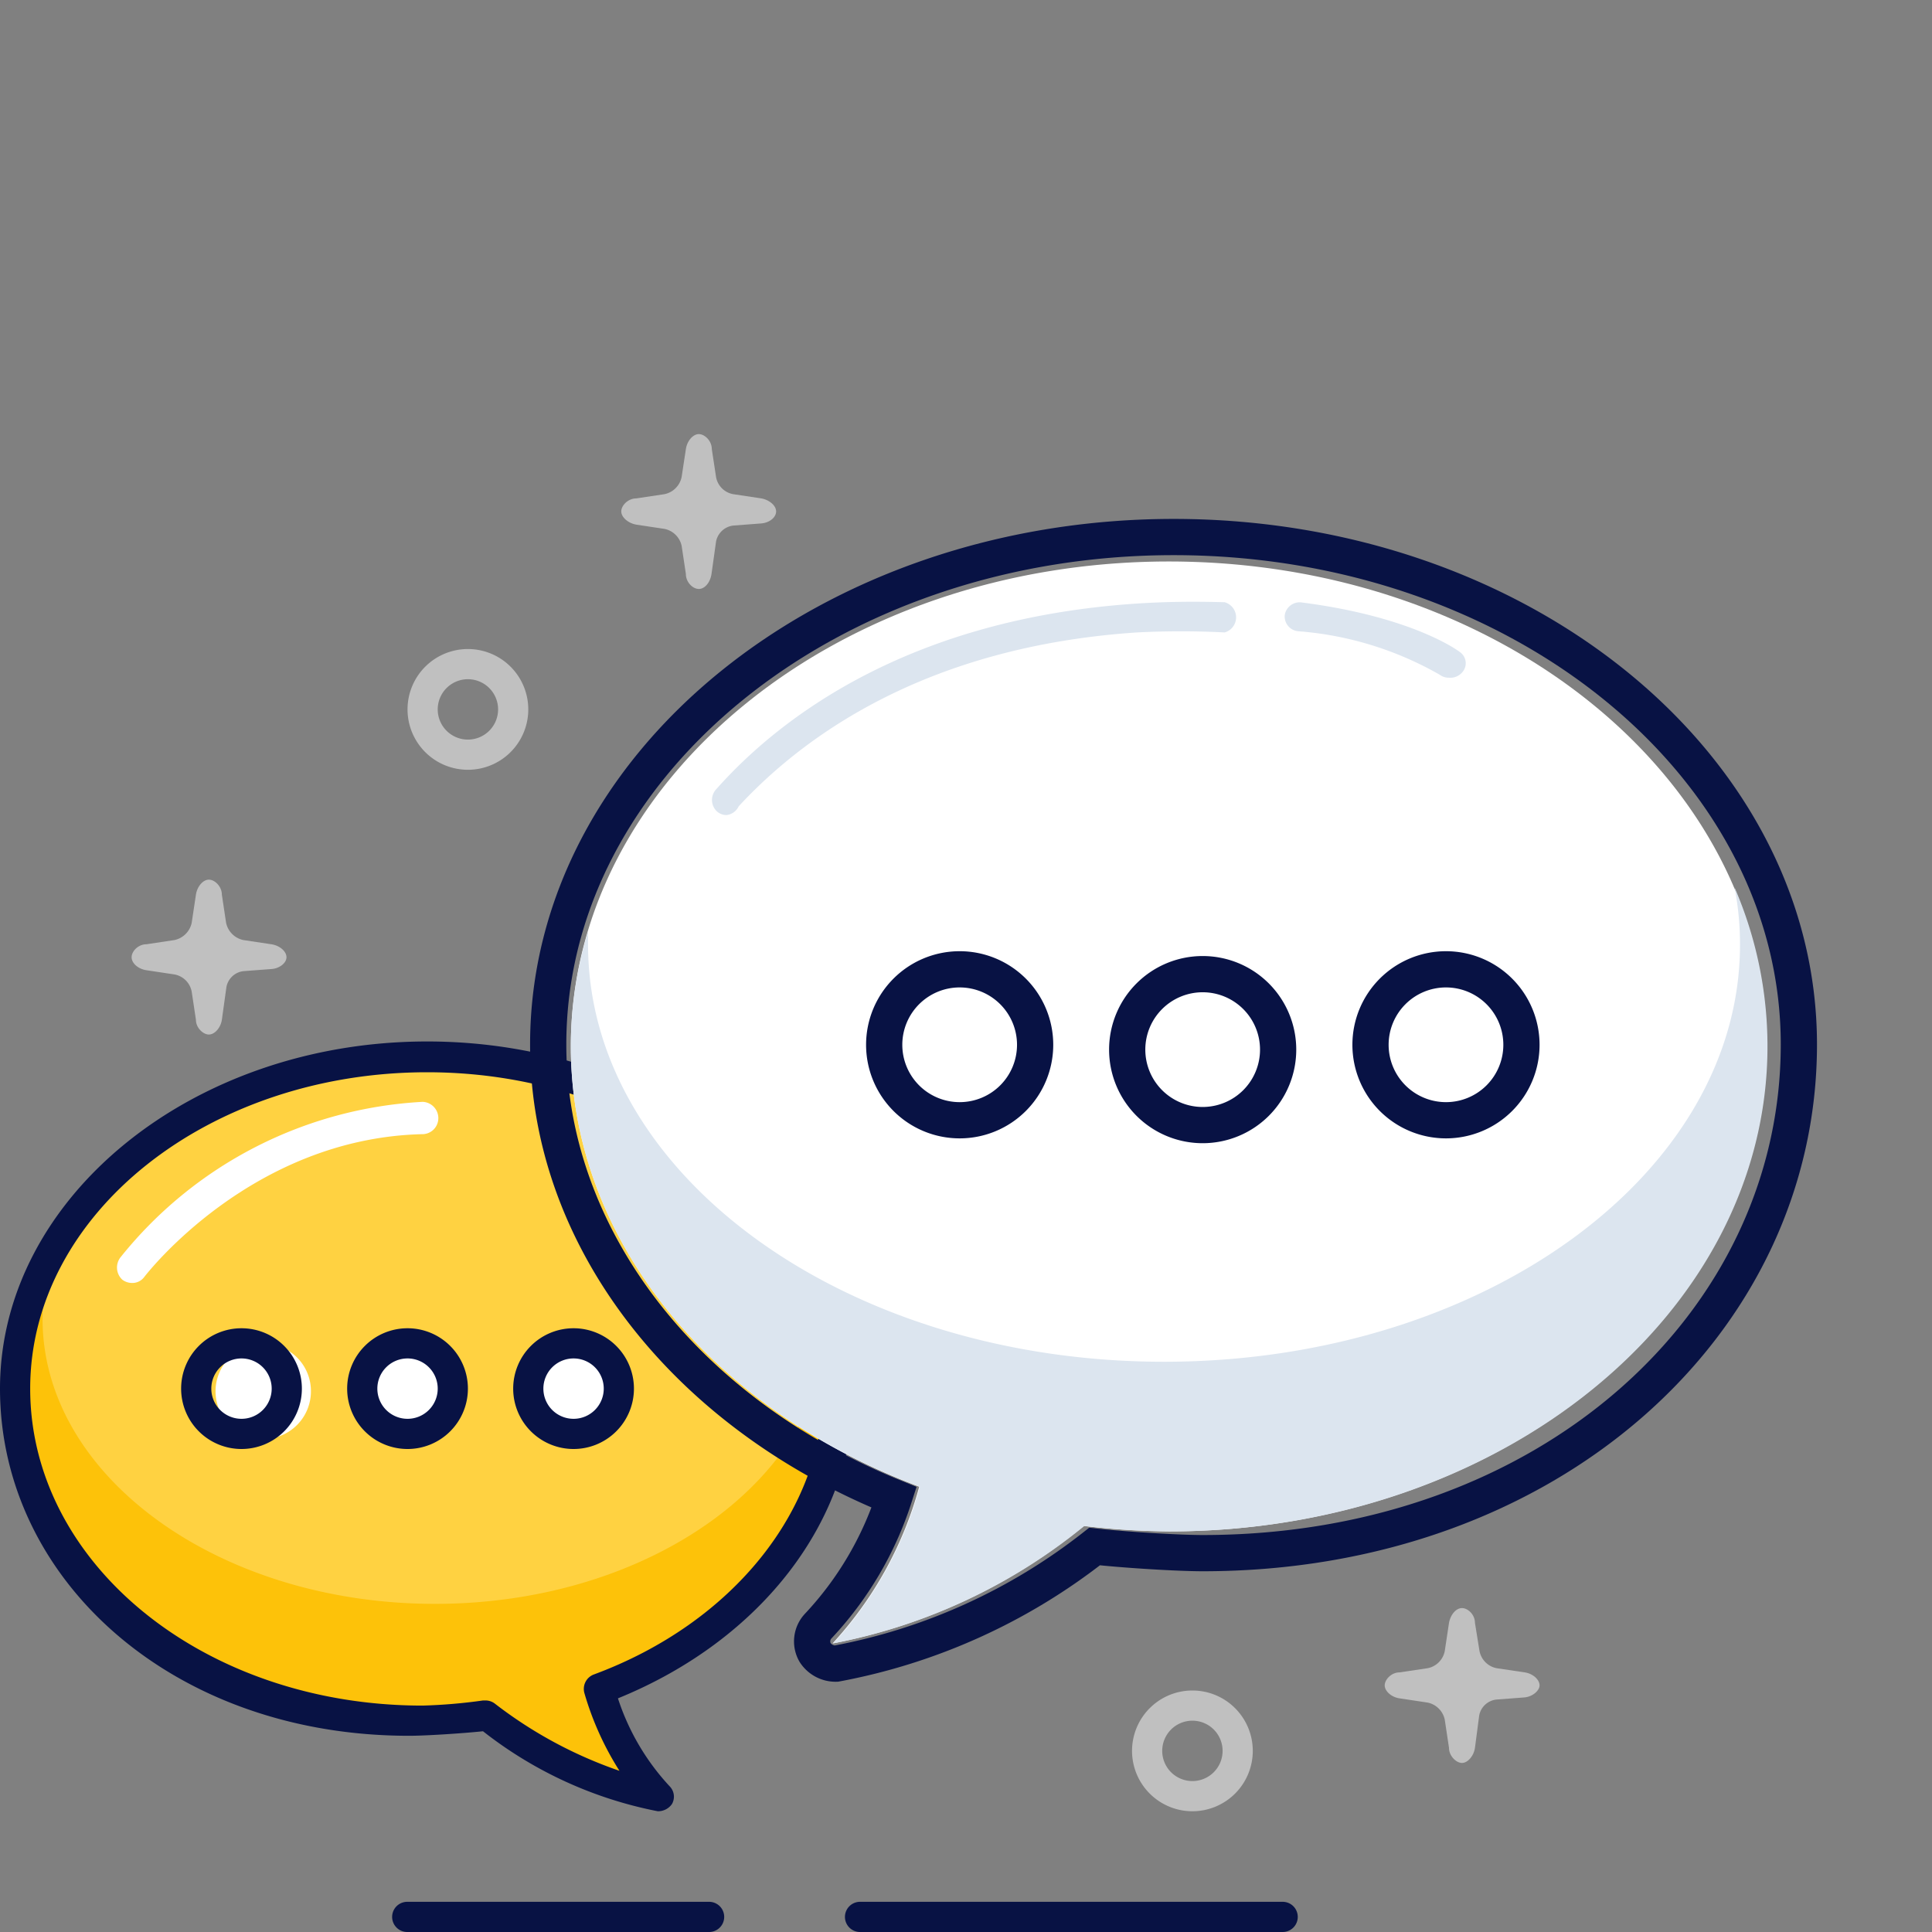 <svg xmlns="http://www.w3.org/2000/svg" viewBox="0 0 64 64"><rect x="0" y="0" width="64" height="64" fill="#808080" stroke="none"/><defs><style>.cls-1,.cls-8{fill:none;}.cls-2{fill:#081244;}.cls-3,.cls-6{fill:#fff;}.cls-3{opacity:0.5;}.cls-4{fill:#ffd241;}.cls-5{fill:#fdc209;}.cls-7{fill:#dce5ef;}.cls-8{stroke:#081244;stroke-miterlimit:10;stroke-width:1.2px;}</style></defs><title>small-discussion</title><g id="Calque_2" data-name="Calque 2"><g id="Layer_1" data-name="Layer 1"><rect class="cls-1" width="64" height="64"/><path class="cls-2" d="M23.49,64h-10a.5.5,0,1,1,0-1h10a.5.5,0,1,1,0,1Z"/><path class="cls-2" d="M42.49,64h-14a.5.5,0,1,1,0-1h14a.5.5,0,1,1,0,1Z"/><path class="cls-3" d="M39.5,60a2,2,0,1,1,2-2A2,2,0,0,1,39.5,60Zm0-3a1,1,0,1,0,1,1A1,1,0,0,0,39.5,57Z"/><path class="cls-3" d="M15.5,25.5a2,2,0,1,1,2-2A2,2,0,0,1,15.5,25.5Zm0-3a1,1,0,1,0,1,1A1,1,0,0,0,15.5,22.5Z"/><path class="cls-3" d="M9.49,31.71c0-.2-.23-.39-.5-.43l-.93-.14a.74.74,0,0,1-.57-.57l-.14-.93c0-.27-.23-.5-.43-.5s-.39.23-.43.5l-.14.93a.74.74,0,0,1-.57.57l-.93.14c-.27,0-.49.23-.49.43s.22.39.49.43l.93.14a.71.71,0,0,1,.57.57l.14.93c0,.27.24.49.43.49s.39-.22.43-.49L7.5,32.7a.65.65,0,0,1,.57-.53L9,32.1C9.26,32.08,9.49,31.9,9.49,31.71Z"/><path class="cls-3" d="M25.71,16.94c0-.19-.22-.38-.49-.43l-.93-.14a.7.7,0,0,1-.57-.57l-.14-.92c0-.28-.24-.5-.43-.5s-.39.22-.43.5l-.14.92a.73.73,0,0,1-.57.57l-.93.14c-.28,0-.5.24-.5.43s.22.39.5.44l.93.14a.73.73,0,0,1,.57.56l.14.93c0,.28.23.5.43.5s.38-.22.42-.5l.15-1.07a.66.66,0,0,1,.57-.53l.92-.07C25.49,17.32,25.71,17.14,25.71,16.94Z"/><path class="cls-3" d="M51,55.83c0-.19-.22-.39-.49-.43l-.94-.14a.72.72,0,0,1-.56-.57l-.15-.93c0-.27-.23-.49-.43-.49s-.38.22-.43.49l-.14.93a.72.72,0,0,1-.56.57l-.94.14c-.27,0-.49.24-.49.43s.22.39.49.43l.93.14a.73.73,0,0,1,.57.57l.14.93c0,.27.24.5.43.5s.39-.23.43-.5L49,56.83a.65.65,0,0,1,.57-.53l.92-.07C50.77,56.21,51,56,51,55.83Z"/><path class="cls-4" d="M27.79,46c0-6.06-6.05-11-13.53-11S.74,40,.74,46,6.79,57,14.26,57a17.39,17.39,0,0,0,1.93-.12,12.73,12.73,0,0,0,5.68,2.66,8.61,8.61,0,0,1-2-3.55C24.56,54.26,27.79,50.46,27.79,46Z"/><path class="cls-5" d="M27.79,46a9.1,9.1,0,0,0-.38-2.61c0,.1,0,.2,0,.3,0,5.21-5.84,9.44-13,9.44s-13-4.23-13-9.44a6.88,6.88,0,0,1,.12-1.29A9.13,9.13,0,0,0,.74,46c0,6.05,6.05,11,13.52,11a17.39,17.39,0,0,0,1.93-.12,12.73,12.73,0,0,0,5.68,2.66,8.61,8.61,0,0,1-2-3.55C24.56,54.26,27.79,50.46,27.79,46Z"/><path class="cls-2" d="M21.79,60h0A13.57,13.57,0,0,1,16,57.35c-.67.07-1.89.15-2.45.15C5.7,57.5,0,52.31,0,46S6.35,34.5,14.15,34.5,28.29,39.65,28.29,46c0,4.34-3.05,8.32-7.82,10.26a7.82,7.82,0,0,0,1.71,2.91.49.49,0,0,1,.08.59A.56.56,0,0,1,21.79,60Zm-5.7-3.67a.51.51,0,0,1,.31.11,14.37,14.37,0,0,0,4.12,2.22,9.93,9.93,0,0,1-1.16-2.57.51.51,0,0,1,.31-.62C24.29,53.76,27.28,50,27.28,46c0-5.78-5.89-10.48-13.13-10.48S1,40.2,1,46,6.76,56.5,14,56.5a17.7,17.7,0,0,0,2-.17Z"/><path class="cls-6" d="M8.73,44.51a1.58,1.58,0,1,0,1.57,1.57A1.57,1.57,0,0,0,8.73,44.51Zm5,0a1.58,1.58,0,1,0,1.57,1.57A1.57,1.57,0,0,0,13.76,44.51Zm5.5,0a1.58,1.58,0,1,0,1.57,1.57A1.57,1.57,0,0,0,19.26,44.51Z"/><path class="cls-2" d="M19,48a2,2,0,1,1,2-2A2,2,0,0,1,19,48Zm0-3a1,1,0,1,0,1,1A1,1,0,0,0,19,45Zm-5.5,3a2,2,0,1,1,2-2A2,2,0,0,1,13.5,48Zm0-3a1,1,0,1,0,1,1A1,1,0,0,0,13.51,45ZM8,48a2,2,0,1,1,2-2A2,2,0,0,1,8,48Zm0-3a1,1,0,1,0,1,1A1,1,0,0,0,8,45Z"/><path class="cls-6" d="M4.37,42.5a.54.54,0,0,1-.32-.11A.55.55,0,0,1,4,41.64,13.77,13.77,0,0,1,14,36.5a.54.54,0,0,1,.52.52.53.53,0,0,1-.5.55c-5.71.12-9.2,4.68-9.24,4.73A.49.49,0,0,1,4.37,42.5Z"/><path class="cls-6" d="M18.91,34.66c0-8.87,8.87-16.06,19.81-16.06s19.81,7.19,19.81,16.06S49.67,50.73,38.72,50.73a26,26,0,0,1-2.82-.18,18.67,18.67,0,0,1-8.32,3.89,12.5,12.5,0,0,0,2.87-5.19C23.65,46.7,18.91,41.14,18.91,34.66Z"/><path class="cls-7" d="M18.91,34.66a13,13,0,0,1,.57-3.8c0,.14,0,.28,0,.43,0,7.63,8.55,13.82,19.08,13.82s19.08-6.19,19.08-13.82a9.85,9.85,0,0,0-.18-1.89,13.25,13.25,0,0,1,1.09,5.26c0,8.88-8.86,16.07-19.81,16.07a26,26,0,0,1-2.82-.18,18.67,18.67,0,0,1-8.32,3.89,12.5,12.5,0,0,0,2.87-5.19C23.65,46.7,18.91,41.14,18.91,34.66Z"/><path class="cls-8" d="M27,54.74a.74.74,0,0,1,.11-.88,11.3,11.3,0,0,0,2.51-4.26c-7-2.83-11.46-8.67-11.46-15,0-9.27,9.29-16.81,20.72-16.81s20.71,7.54,20.71,16.81S51.27,51.45,39.84,51.45c-.81,0-2.6-.11-3.58-.22a19.68,19.68,0,0,1-8.56,3.88h0A.81.81,0,0,1,27,54.74Z"/><path class="cls-6" d="M44.53,34.73a2.31,2.31,0,1,0,2.3-2.3A2.3,2.3,0,0,0,44.53,34.73Zm-7.37,0a2.31,2.31,0,1,0,2.3-2.3A2.3,2.3,0,0,0,37.16,34.73Zm-8.06,0a2.31,2.31,0,1,0,2.31-2.3A2.31,2.31,0,0,0,29.1,34.73Z"/><path class="cls-8" d="M29.29,34.61a2.5,2.5,0,1,1,2.5,2.5A2.5,2.5,0,0,1,29.29,34.61Zm8.05.16a2.5,2.5,0,1,1,2.5,2.5A2.5,2.5,0,0,1,37.34,34.77Zm8.06-.16a2.5,2.5,0,1,1,2.5,2.5A2.5,2.5,0,0,1,45.4,34.61Z"/><path class="cls-7" d="M48,22.45a.5.5,0,0,1-.31-.1A11.14,11.14,0,0,0,43,20.91a.49.49,0,0,1-.44-.54.5.5,0,0,1,.58-.41c3.64.47,5.16,1.59,5.22,1.64a.45.45,0,0,1,.08.67A.52.52,0,0,1,48,22.45Z"/><path class="cls-7" d="M24.07,27a.47.47,0,0,1-.34-.14.52.52,0,0,1,0-.72C26,23.58,30.33,20.5,37.57,20c1-.07,2-.08,3-.05a.52.52,0,0,1,0,1,28.4,28.4,0,0,0-2.9,0c-6.92.46-11,3.38-13.2,5.76A.51.51,0,0,1,24.07,27Z"/></g></g></svg>